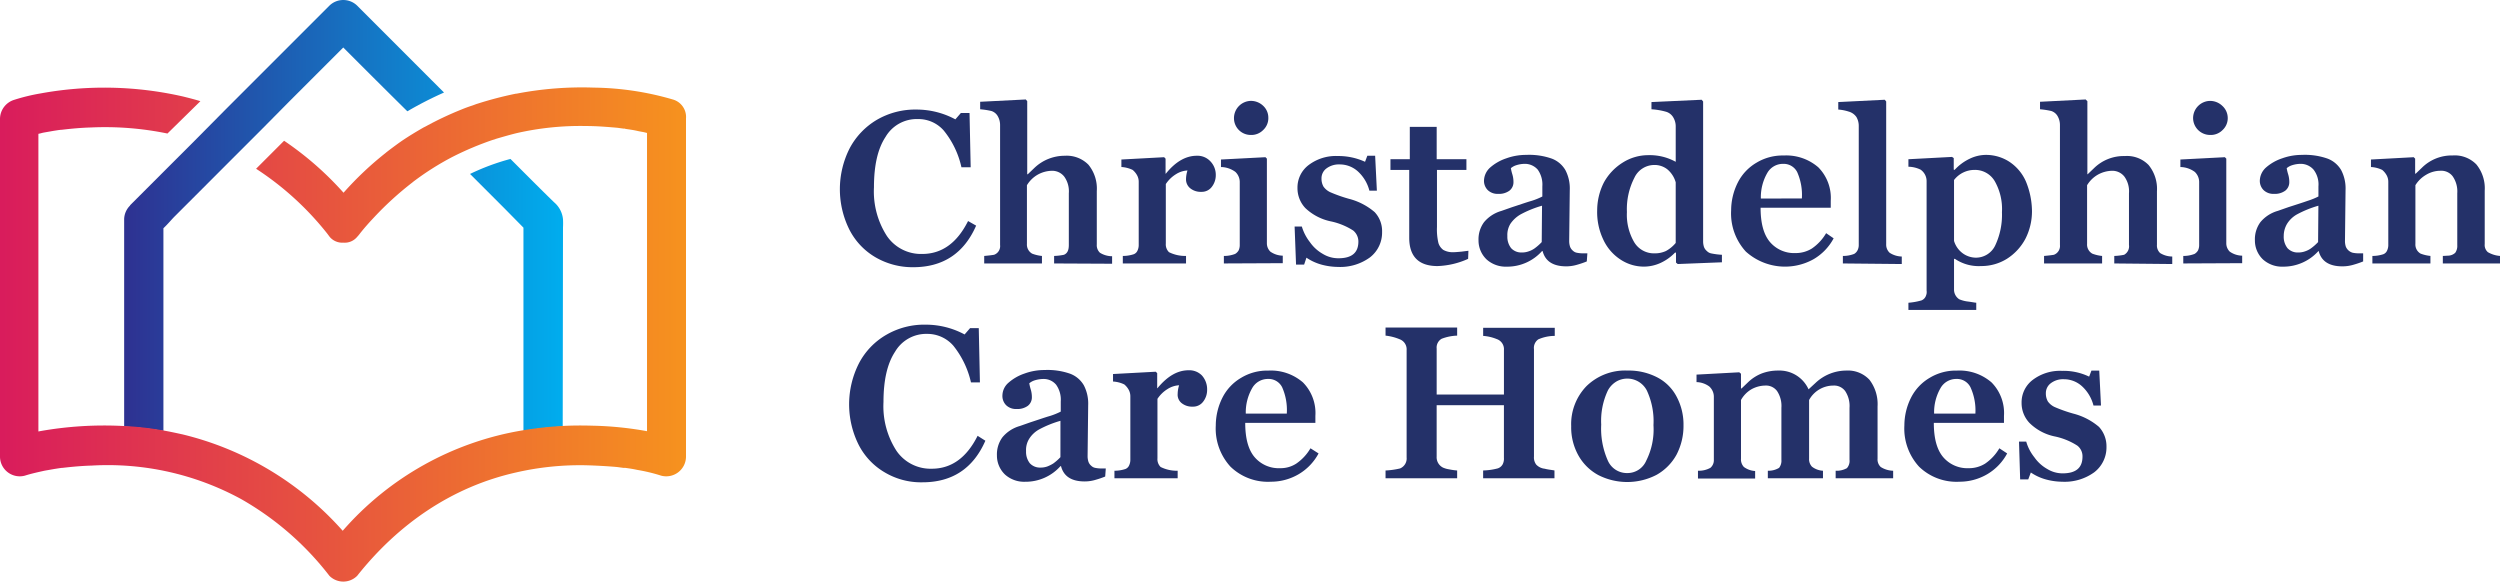 <svg xmlns="http://www.w3.org/2000/svg" xmlns:xlink="http://www.w3.org/1999/xlink" width="409.2" height="95.194" viewBox="0 0 409.2 95.194"><defs><linearGradient id="a" y1="0.792" x2="1" y2="0.792" gradientUnits="objectBoundingBox"><stop offset="0" stop-color="#2e3191"/><stop offset="1" stop-color="#00adee"/></linearGradient><linearGradient id="b" y1="0.273" x2="1.001" y2="0.273" gradientUnits="objectBoundingBox"><stop offset="0" stop-color="#d91c5c"/><stop offset="1" stop-color="#f6921e"/></linearGradient></defs><g transform="translate(-1715 -53.229)"><g transform="translate(1715 53.229)"><path d="M114.784,69.772a58.1,58.1,0,0,0-6.427.709V37.212l-3.119-3.166-5.624-5.624a37.139,37.139,0,0,1,6.616-2.457l2.552,2.552c1.512,1.512,3.024,3.024,4.584,4.537a4.161,4.161,0,0,1,1.465,2.788,12.354,12.354,0,0,1,0,1.323ZM49.427,37.307c.709-.662,1.323-1.418,1.843-1.938l5.151-5.151L61,25.634l4.678-4.678,4.395-4.442,6.805-6.805,1.985-1.985c3.5,3.5,6.994,6.994,10.491,10.444a59.84,59.84,0,0,1,6-3.072l-2.883-2.883L81.137.872a3.253,3.253,0,0,0-4.537,0L64.313,13.158l-4.726,4.726h0l-4.962,5.009-3.592,3.592-7.089,7.089h.047A3.231,3.231,0,0,0,43,35.842V69.772a59.384,59.384,0,0,1,6.427.709Z" transform="translate(-22.679 0.05)" fill="url(#a)"/><path d="M110.109,32.2a47.983,47.983,0,0,0-12.948-1.938,56.406,56.406,0,0,0-12.618.992h-.095a59.4,59.4,0,0,0-6.332,1.654c-.331.095-.614.236-.945.331-.567.189-1.087.378-1.654.614A54.239,54.239,0,0,0,69.7,36.6l-.378.189c-1.229.709-2.41,1.418-3.592,2.221l-.473.331c-.709.52-1.418,1.04-2.079,1.56l-.047.047h0a53.1,53.1,0,0,0-6.9,6.521A52.2,52.2,0,0,0,46.5,38.96l-4.584,4.584A48.679,48.679,0,0,1,53.542,54.129l.425.567a2.688,2.688,0,0,0,2.221.945h.047a2.631,2.631,0,0,0,2.221-.945,5.008,5.008,0,0,0,.473-.567c.709-.9,1.465-1.749,2.268-2.6h0a52.4,52.4,0,0,1,6.332-5.765l.047-.047a45.274,45.274,0,0,1,6.569-4.159,50.592,50.592,0,0,1,6.38-2.694c.142-.047.331-.095.473-.142.047,0,.047,0,.094-.047,1.134-.331,2.268-.662,3.4-.945A46.945,46.945,0,0,1,95.979,36.55c1.7,0,3.4.142,5.057.284.331.047.709.095,1.04.142h.189l.142.047c.662.095,1.323.189,1.938.331.378.095.8.142,1.181.236l.378.095V86.5a56.055,56.055,0,0,0-8.884-.9c-1.654-.047-3.355-.047-5.009.047a58.1,58.1,0,0,0-6.427.709A49.887,49.887,0,0,0,56.094,102.8,51.094,51.094,0,0,0,29.867,87.02c-1.087-.236-2.174-.473-3.261-.662a48.607,48.607,0,0,0-6.427-.709A60.008,60.008,0,0,0,6.521,86.5l-.236.047V37.826c.284-.047.567-.142.8-.189.52-.095,1.087-.189,1.607-.284.284-.047.614-.095.9-.142l.425-.047h.095c1.607-.189,3.166-.331,4.773-.378a50.589,50.589,0,0,1,12.523.992L32.8,32.485c-.9-.284-1.843-.52-2.788-.756a57.974,57.974,0,0,0-23.345-.52,31.718,31.718,0,0,0-4.3,1.04A3.291,3.291,0,0,0,0,35.321V90.706a3.235,3.235,0,0,0,4.064,3.072c1.04-.331,2.127-.567,3.166-.8.52-.095,1.087-.189,1.607-.284.284-.047.614-.095.9-.142l.378-.047h.095c1.607-.189,3.213-.331,4.82-.378A45.633,45.633,0,0,1,39.46,97.606a48.517,48.517,0,0,1,14.461,12.57,3.209,3.209,0,0,0,4.537,0c6.711-8.459,15.5-14.555,25.991-16.918a46.943,46.943,0,0,1,11.483-1.181c1.7.047,3.4.142,5.057.284.331.047.709.095,1.04.142h.331c.662.095,1.323.189,1.938.331a27.883,27.883,0,0,1,3.922.945,3.235,3.235,0,0,0,4.064-3.072V35.321A2.97,2.97,0,0,0,110.109,32.2Z" transform="translate(0 -15.922)" fill="url(#b)"/></g><g transform="translate(1852.468 69.509)"><path d="M313.2,56.894c-1.985,4.537-5.435,6.805-10.3,6.805a12.053,12.053,0,0,1-6.143-1.607,11.041,11.041,0,0,1-4.3-4.537,14.815,14.815,0,0,1,.047-13.327,11.878,11.878,0,0,1,4.489-4.678,12.48,12.48,0,0,1,6.474-1.654A13.407,13.407,0,0,1,309.8,39.5l.9-1.04h1.418l.189,8.884h-1.512a14.478,14.478,0,0,0-2.883-6,5.5,5.5,0,0,0-4.253-1.89,5.908,5.908,0,0,0-5.293,2.93c-1.276,1.938-1.89,4.678-1.89,8.223A13.444,13.444,0,0,0,298.6,58.6a6.755,6.755,0,0,0,5.765,2.93q4.82,0,7.514-5.387Z" transform="translate(-290.894 -36.243)" fill="#243169"/><path d="M351.6,61.242V60.013a9.311,9.311,0,0,0,1.607-.189c.567-.236.8-.756.8-1.607V49.759a4.125,4.125,0,0,0-.756-2.741,2.508,2.508,0,0,0-1.985-.945,4.983,4.983,0,0,0-2.316.614,4.906,4.906,0,0,0-1.8,1.749v9.593a1.709,1.709,0,0,0,.851,1.607,6.128,6.128,0,0,0,1.607.378v1.229h-9.451V60.013c.52-.047,1.04-.095,1.607-.189a1.5,1.5,0,0,0,.992-1.607V38.559a2.887,2.887,0,0,0-.378-1.418,1.836,1.836,0,0,0-1.04-.851,12.427,12.427,0,0,0-1.843-.284V34.778l7.467-.378.236.284V46.64h.094l1.087-1.04a7.168,7.168,0,0,1,4.962-1.985,4.991,4.991,0,0,1,3.875,1.465,6.178,6.178,0,0,1,1.37,4.3v8.743a1.682,1.682,0,0,0,.52,1.37,3.806,3.806,0,0,0,1.985.567v1.229Z" transform="translate(-316.53 -34.4)" fill="#243169"/><path d="M403.853,57.061A3.1,3.1,0,0,1,403.192,59a2.038,2.038,0,0,1-1.7.8,2.722,2.722,0,0,1-1.8-.567,1.86,1.86,0,0,1-.709-1.512,4.949,4.949,0,0,1,.236-1.418,3.894,3.894,0,0,0-1.89.614,5.365,5.365,0,0,0-1.654,1.607v9.735a1.779,1.779,0,0,0,.52,1.418,5.935,5.935,0,0,0,2.788.614v1.229H388.636V70.293a5.712,5.712,0,0,0,1.8-.284,1.118,1.118,0,0,0,.614-.614,2.115,2.115,0,0,0,.189-.945v-10.3a2.195,2.195,0,0,0-.284-1.087,3.091,3.091,0,0,0-.709-.851,4.828,4.828,0,0,0-1.843-.473V54.509l6.994-.378.236.236v2.457h.047c1.559-1.938,3.261-2.93,5.056-2.93a2.883,2.883,0,0,1,2.174.851A3.175,3.175,0,0,1,403.853,57.061Z" transform="translate(-342.322 -44.68)" fill="#243169"/><path d="M423.373,61.506V60.277a5.067,5.067,0,0,0,1.843-.331,1.63,1.63,0,0,0,.567-.567,2.049,2.049,0,0,0,.189-.9V48.132a2.3,2.3,0,0,0-.709-1.607,4.08,4.08,0,0,0-2.363-.8V44.493l7.278-.378.236.236V58.2a1.892,1.892,0,0,0,.567,1.37,3.634,3.634,0,0,0,2.032.662v1.229Zm7.278-23.818a2.645,2.645,0,0,1-.851,1.985,2.706,2.706,0,0,1-2.032.8,2.743,2.743,0,0,1-2.741-2.741h0a2.825,2.825,0,0,1,2.741-2.835,2.9,2.9,0,0,1,2.032.8A2.645,2.645,0,0,1,430.65,37.688Z" transform="translate(-360.518 -34.664)" fill="#243169"/><path d="M462.719,66.376a5.126,5.126,0,0,1-1.985,4.159,8.252,8.252,0,0,1-5.246,1.559,10.584,10.584,0,0,1-2.694-.378,8.275,8.275,0,0,1-2.457-1.134l-.378,1.134h-1.323l-.236-6.238h1.181A7.745,7.745,0,0,0,450.9,68.03a6.417,6.417,0,0,0,2.127,1.938,4.833,4.833,0,0,0,2.552.709c2.174,0,3.261-.9,3.261-2.741a2.337,2.337,0,0,0-.85-1.8,10.929,10.929,0,0,0-3.733-1.512,8.585,8.585,0,0,1-4.111-2.174,4.732,4.732,0,0,1-1.276-3.261,4.612,4.612,0,0,1,1.843-3.781,7.378,7.378,0,0,1,4.773-1.465,10.436,10.436,0,0,1,4.442.945l.378-.992h1.276l.283,5.718H460.64A6.406,6.406,0,0,0,458.8,56.5a4.416,4.416,0,0,0-3.024-1.181,3.377,3.377,0,0,0-2.174.662,2.016,2.016,0,0,0-.8,1.654,2.622,2.622,0,0,0,.331,1.323,2.851,2.851,0,0,0,1.087.9,23.7,23.7,0,0,0,3.072,1.087,10.483,10.483,0,0,1,4.206,2.174A4.529,4.529,0,0,1,462.719,66.376Z" transform="translate(-373.967 -44.685)" fill="#243169"/><path d="M494.312,65.5a13.179,13.179,0,0,1-5.009,1.181c-3.072,0-4.631-1.559-4.631-4.631V50.941H481.6V49.193h3.166V43.9h4.4v5.293h4.867v1.749h-4.82V60.3a9.7,9.7,0,0,0,.236,2.6,2.19,2.19,0,0,0,.8,1.134,3.106,3.106,0,0,0,1.607.378c.378,0,.851-.047,1.37-.094l1.134-.142Z" transform="translate(-391.478 -39.411)" fill="#243169"/><path d="M529.817,71.038a14.2,14.2,0,0,1-1.512.52,6.237,6.237,0,0,1-1.843.284c-2.174,0-3.45-.851-3.875-2.5h-.095a7.627,7.627,0,0,1-5.765,2.552,4.68,4.68,0,0,1-3.308-1.181,4.286,4.286,0,0,1-1.323-3.119,4.724,4.724,0,0,1,.9-2.977,5.721,5.721,0,0,1,2.835-1.843l1.749-.614c1.323-.425,2.363-.8,3.214-1.04a11.286,11.286,0,0,0,1.748-.709V58.751a4.211,4.211,0,0,0-.756-2.741,2.8,2.8,0,0,0-2.126-.945,4.693,4.693,0,0,0-1.418.236,2.481,2.481,0,0,0-.851.473,7.6,7.6,0,0,0,.236.992,4.271,4.271,0,0,1,.189,1.323,1.746,1.746,0,0,1-.662,1.37,2.891,2.891,0,0,1-1.843.52,2.306,2.306,0,0,1-1.7-.614,2.134,2.134,0,0,1-.614-1.654,2.992,2.992,0,0,1,.992-2.032,7.731,7.731,0,0,1,2.646-1.512,9.467,9.467,0,0,1,3.261-.567,11.132,11.132,0,0,1,4.206.614,4.347,4.347,0,0,1,2.221,1.89,6.462,6.462,0,0,1,.709,3.261l-.095,8.317a3.048,3.048,0,0,0,.142.945,1.566,1.566,0,0,0,.473.662,1.259,1.259,0,0,0,.662.331,5.231,5.231,0,0,0,.9.095h.8Zm-7.325-9.121a17.486,17.486,0,0,0-3.5,1.418,5.076,5.076,0,0,0-1.654,1.512,3.45,3.45,0,0,0-.52,2.032,3.009,3.009,0,0,0,.615,1.985,2.25,2.25,0,0,0,1.748.709,3.177,3.177,0,0,0,1.134-.189,3.545,3.545,0,0,0,.945-.473,8.112,8.112,0,0,0,1.181-1.04Z" transform="translate(-407.56 -44.527)" fill="#243169"/><path d="M566.38,61.389l-.284-.236V59.546l-.142-.047a7.746,7.746,0,0,1-2.363,1.7,6.605,6.605,0,0,1-2.694.614,6.945,6.945,0,0,1-3.922-1.181,7.778,7.778,0,0,1-2.788-3.261,10.449,10.449,0,0,1-.992-4.773,10.178,10.178,0,0,1,1.087-4.537,8.841,8.841,0,0,1,3.072-3.261,7.8,7.8,0,0,1,4.206-1.229,8.773,8.773,0,0,1,4.49,1.087V38.942a2.879,2.879,0,0,0-.378-1.512,2.038,2.038,0,0,0-1.134-.945,11.168,11.168,0,0,0-2.458-.425V34.878L570.3,34.5l.236.284V57.7a2.972,2.972,0,0,0,.142.9,1.568,1.568,0,0,0,.473.662,1.347,1.347,0,0,0,.662.378,11.685,11.685,0,0,0,1.8.236v1.229Zm-.331-13.374a4.272,4.272,0,0,0-1.371-2.127,3.382,3.382,0,0,0-2.221-.709,3.6,3.6,0,0,0-3.166,2.079,11.276,11.276,0,0,0-1.229,5.624,8.9,8.9,0,0,0,1.182,4.915,3.762,3.762,0,0,0,3.355,1.843,4.3,4.3,0,0,0,1.843-.378,5.476,5.476,0,0,0,1.607-1.323Z" transform="translate(-429.237 -34.453)" fill="#243169"/><path d="M616.376,67.359a8.686,8.686,0,0,1-3.261,3.4,9.578,9.578,0,0,1-11.106-1.229,9.235,9.235,0,0,1-2.41-6.758,10.18,10.18,0,0,1,1.087-4.537,7.866,7.866,0,0,1,3.072-3.261A8.252,8.252,0,0,1,608.2,53.8a8.008,8.008,0,0,1,5.671,1.938,7.132,7.132,0,0,1,2.032,5.482V62.35H604.42c0,2.457.473,4.3,1.465,5.529a5.185,5.185,0,0,0,4.253,1.89,4.944,4.944,0,0,0,2.694-.756,7.819,7.819,0,0,0,2.316-2.5Zm-5.2-6.521a9.213,9.213,0,0,0-.756-4.3,2.473,2.473,0,0,0-2.316-1.37,2.942,2.942,0,0,0-2.6,1.512,7.924,7.924,0,0,0-1.04,4.159Z" transform="translate(-453.714 -44.628)" fill="#243169"/><path d="M637.456,61.295V60.066a5.067,5.067,0,0,0,1.843-.331,1.436,1.436,0,0,0,.567-.614,1.915,1.915,0,0,0,.189-.9V38.753a2.888,2.888,0,0,0-.378-1.418,2.274,2.274,0,0,0-1.276-.9,7.219,7.219,0,0,0-1.7-.331V34.878l7.608-.378.236.284V58.129a1.821,1.821,0,0,0,.567,1.418,3.77,3.77,0,0,0,1.985.614v1.229Z" transform="translate(-473.282 -34.453)" fill="#243169"/><path d="M681.226,62.815a9.885,9.885,0,0,1-1.087,4.537,8.715,8.715,0,0,1-3.025,3.261,7.869,7.869,0,0,1-4.206,1.181,6.934,6.934,0,0,1-4.3-1.181h-.142v5.009a1.885,1.885,0,0,0,.851,1.607,5.146,5.146,0,0,0,1.465.378c.709.094,1.134.189,1.323.189v1.181H661V77.8a10.548,10.548,0,0,0,2.127-.378,1.276,1.276,0,0,0,.756-.8,1.517,1.517,0,0,0,.094-.8V57.853a2.289,2.289,0,0,0-.992-1.843A4.718,4.718,0,0,0,661,55.538V54.309l7.136-.378.283.189v1.89l.142.047a8.005,8.005,0,0,1,2.5-1.843,6.173,6.173,0,0,1,2.6-.614,7.008,7.008,0,0,1,3.875,1.134,7.431,7.431,0,0,1,2.694,3.213A12.982,12.982,0,0,1,681.226,62.815Zm-4.914.142A9.211,9.211,0,0,0,675.13,57.9a3.74,3.74,0,0,0-3.308-1.843,4.231,4.231,0,0,0-3.355,1.654v9.971a3.891,3.891,0,0,0,1.37,1.985,3.706,3.706,0,0,0,2.221.756,3.5,3.5,0,0,0,3.119-1.938,11.77,11.77,0,0,0,1.134-5.529Z" transform="translate(-486.099 -44.527)" fill="#243169"/><path d="M718.745,61.242V60.013a9.313,9.313,0,0,0,1.607-.189,1.572,1.572,0,0,0,.8-1.607V49.759a4.126,4.126,0,0,0-.756-2.741,2.508,2.508,0,0,0-1.985-.945,4.984,4.984,0,0,0-2.316.614,4.907,4.907,0,0,0-1.8,1.749v9.593a1.71,1.71,0,0,0,.851,1.607,6.128,6.128,0,0,0,1.607.378v1.229h-9.5V60.013c.52-.047,1.04-.095,1.607-.189a1.539,1.539,0,0,0,.993-1.607V38.559a2.888,2.888,0,0,0-.378-1.418,1.837,1.837,0,0,0-1.04-.851,12.423,12.423,0,0,0-1.843-.284V34.778l7.467-.378.284.284V46.64h.047l1.087-1.04a6.953,6.953,0,0,1,5.009-1.938,4.923,4.923,0,0,1,3.875,1.465,6.178,6.178,0,0,1,1.37,4.3V58.17a1.681,1.681,0,0,0,.52,1.37,3.8,3.8,0,0,0,1.984.567v1.229Z" transform="translate(-510.149 -34.4)" fill="#243169"/><path d="M755.673,61.506V60.277a5.067,5.067,0,0,0,1.843-.331,1.627,1.627,0,0,0,.567-.567,2.047,2.047,0,0,0,.189-.9V48.132a2.3,2.3,0,0,0-.709-1.607,4.08,4.08,0,0,0-2.363-.8V44.493l7.278-.378.236.236V58.2a1.892,1.892,0,0,0,.567,1.37,3.633,3.633,0,0,0,2.032.662v1.229Zm7.278-23.818a2.645,2.645,0,0,1-.851,1.985,2.706,2.706,0,0,1-2.032.8,2.784,2.784,0,0,1-2.788-2.741h0A2.825,2.825,0,0,1,760.02,34.9a2.9,2.9,0,0,1,2.032.8A2.692,2.692,0,0,1,762.95,37.688Z" transform="translate(-535.782 -34.664)" fill="#243169"/><path d="M798.717,71.038a14.19,14.19,0,0,1-1.512.52,6.32,6.32,0,0,1-1.891.284c-2.174,0-3.449-.851-3.875-2.5h-.047a7.7,7.7,0,0,1-5.765,2.552,4.679,4.679,0,0,1-3.308-1.181A4.286,4.286,0,0,1,781,67.588a4.726,4.726,0,0,1,.9-2.977,5.723,5.723,0,0,1,2.835-1.843l1.749-.614c1.323-.425,2.363-.756,3.166-1.04a11.294,11.294,0,0,0,1.748-.709V58.751a3.959,3.959,0,0,0-.8-2.741,2.8,2.8,0,0,0-2.126-.945,4.689,4.689,0,0,0-1.418.236,2.476,2.476,0,0,0-.851.473,7.537,7.537,0,0,0,.236.992,4.256,4.256,0,0,1,.189,1.323,1.747,1.747,0,0,1-.662,1.37,2.891,2.891,0,0,1-1.843.52,2.306,2.306,0,0,1-1.7-.614,2.135,2.135,0,0,1-.614-1.654,2.994,2.994,0,0,1,.992-2.032,7.729,7.729,0,0,1,2.646-1.512A9.467,9.467,0,0,1,788.7,53.6a11.131,11.131,0,0,1,4.206.614,4.347,4.347,0,0,1,2.221,1.89,6.461,6.461,0,0,1,.709,3.261l-.094,8.317a3.041,3.041,0,0,0,.142.945,1.708,1.708,0,0,0,1.134.992,5.236,5.236,0,0,0,.9.095h.8Zm-7.325-9.121a17.482,17.482,0,0,0-3.5,1.418,4.5,4.5,0,0,0-1.607,1.512,3.881,3.881,0,0,0-.567,2.032,3.009,3.009,0,0,0,.614,1.985,2.251,2.251,0,0,0,1.749.709,3.177,3.177,0,0,0,1.134-.189,3.546,3.546,0,0,0,.945-.473,8.106,8.106,0,0,0,1.182-1.04Z" transform="translate(-549.385 -44.527)" fill="#243169"/><path d="M832.967,71.472V70.243l.851-.047A1.769,1.769,0,0,0,835,69.723a1.939,1.939,0,0,0,.33-1.229V59.988a4.354,4.354,0,0,0-.756-2.788,2.333,2.333,0,0,0-1.985-.9,4.566,4.566,0,0,0-2.363.662,5.022,5.022,0,0,0-1.748,1.7v9.593a1.71,1.71,0,0,0,.851,1.607,6.129,6.129,0,0,0,1.607.378v1.229h-9.5V70.243a5.714,5.714,0,0,0,1.8-.284,1.119,1.119,0,0,0,.615-.614,2.12,2.12,0,0,0,.189-.945V58.1a2.2,2.2,0,0,0-.284-1.087,3.1,3.1,0,0,0-.709-.851,4.83,4.83,0,0,0-1.843-.473V54.459l6.994-.378.236.236v2.457h.095l1.087-1.04a6.92,6.92,0,0,1,4.962-1.938,4.924,4.924,0,0,1,3.875,1.465,6.18,6.18,0,0,1,1.37,4.3v8.743a1.535,1.535,0,0,0,.52,1.323,4.653,4.653,0,0,0,1.985.614v1.229Z" transform="translate(-570.592 -44.63)" fill="#243169"/><g transform="translate(1.512 36.858)"><path d="M316.4,131.394c-1.985,4.537-5.435,6.805-10.3,6.805a11.6,11.6,0,0,1-6.143-1.607,11.042,11.042,0,0,1-4.3-4.537,14.815,14.815,0,0,1,.048-13.326,11.561,11.561,0,0,1,4.489-4.678,12.365,12.365,0,0,1,6.474-1.654A13.407,13.407,0,0,1,313,114l.9-1.04h1.418l.189,8.884h-1.465a14.785,14.785,0,0,0-2.883-6,5.634,5.634,0,0,0-4.253-1.937,5.908,5.908,0,0,0-5.293,2.93c-1.276,1.938-1.89,4.678-1.89,8.223a13.445,13.445,0,0,0,2.127,7.986,6.756,6.756,0,0,0,5.765,2.93q4.82,0,7.514-5.387Z" transform="translate(-294.094 -112.394)" fill="#243169"/><path d="M363.016,145.538a14.219,14.219,0,0,1-1.512.52,6.238,6.238,0,0,1-1.843.284c-2.174,0-3.45-.851-3.875-2.5h-.095a7.627,7.627,0,0,1-5.765,2.552,4.679,4.679,0,0,1-3.308-1.181,4.285,4.285,0,0,1-1.323-3.119,4.726,4.726,0,0,1,.9-2.977,5.72,5.72,0,0,1,2.835-1.843l1.748-.614c1.323-.425,2.363-.8,3.214-1.04a11.288,11.288,0,0,0,1.749-.709v-1.654a4.211,4.211,0,0,0-.756-2.741,2.642,2.642,0,0,0-2.127-.945,4.951,4.951,0,0,0-1.418.236,2.477,2.477,0,0,0-.851.473,7.557,7.557,0,0,0,.236.992,4.265,4.265,0,0,1,.189,1.323,1.747,1.747,0,0,1-.662,1.37,2.891,2.891,0,0,1-1.843.52,2.306,2.306,0,0,1-1.7-.614,2.136,2.136,0,0,1-.614-1.654,2.808,2.808,0,0,1,.992-2.032,7.731,7.731,0,0,1,2.646-1.512,9.467,9.467,0,0,1,3.261-.567,11.132,11.132,0,0,1,4.206.614,4.348,4.348,0,0,1,2.221,1.89,6.463,6.463,0,0,1,.709,3.261l-.095,8.317a3.046,3.046,0,0,0,.142.945,1.566,1.566,0,0,0,.473.662,1.261,1.261,0,0,0,.662.331,5.231,5.231,0,0,0,.9.095h.8Zm-7.325-9.121a17.486,17.486,0,0,0-3.5,1.418,4.5,4.5,0,0,0-1.607,1.512,3.449,3.449,0,0,0-.52,2.032,3.009,3.009,0,0,0,.614,1.985,2.25,2.25,0,0,0,1.749.709,3.176,3.176,0,0,0,1.134-.189,5.882,5.882,0,0,0,.945-.473,8.091,8.091,0,0,0,1.181-1.04Z" transform="translate(-321.097 -120.678)" fill="#243169"/><path d="M400.906,131.409a3.1,3.1,0,0,1-.661,1.938,2.038,2.038,0,0,1-1.7.8,2.721,2.721,0,0,1-1.8-.567,1.749,1.749,0,0,1-.661-1.512,4.948,4.948,0,0,1,.236-1.418,3.893,3.893,0,0,0-1.89.614,5.366,5.366,0,0,0-1.654,1.607v9.735a1.78,1.78,0,0,0,.52,1.418,5.935,5.935,0,0,0,2.788.614v1.229H385.736v-1.229a5.714,5.714,0,0,0,1.8-.284,1.119,1.119,0,0,0,.614-.614,2.115,2.115,0,0,0,.189-.945V132.448a2.195,2.195,0,0,0-.284-1.087,3.094,3.094,0,0,0-.709-.851,4.828,4.828,0,0,0-1.843-.473v-1.229l6.994-.378.236.236v2.457h.047c1.607-1.938,3.261-2.93,5.1-2.93a2.883,2.883,0,0,1,2.174.851A3.4,3.4,0,0,1,400.906,131.409Z" transform="translate(-342.304 -120.726)" fill="#243169"/><path d="M437.924,141.859a8.687,8.687,0,0,1-3.261,3.4,8.952,8.952,0,0,1-4.537,1.229,8.806,8.806,0,0,1-6.616-2.457,9.235,9.235,0,0,1-2.41-6.758,10.178,10.178,0,0,1,1.087-4.537,7.866,7.866,0,0,1,3.072-3.261A8.253,8.253,0,0,1,429.7,128.3a8.008,8.008,0,0,1,5.671,1.938,7.134,7.134,0,0,1,2.032,5.482v1.134H425.92c0,2.457.472,4.3,1.465,5.529a5.185,5.185,0,0,0,4.253,1.89,4.679,4.679,0,0,0,2.646-.756,7.817,7.817,0,0,0,2.316-2.5Zm-5.2-6.521a9.21,9.21,0,0,0-.756-4.3,2.472,2.472,0,0,0-2.316-1.37,2.942,2.942,0,0,0-2.6,1.512,7.925,7.925,0,0,0-1.04,4.159Z" transform="translate(-361.081 -120.779)" fill="#243169"/><path d="M495.873,138.068v-1.276a10.172,10.172,0,0,0,2.363-.331,1.407,1.407,0,0,0,.851-.709,2.035,2.035,0,0,0,.189-1.04v-8.6H488.265v8.412a1.891,1.891,0,0,0,1.04,1.8,3.923,3.923,0,0,0,.992.284,11.136,11.136,0,0,0,1.323.189v1.276H479.9v-1.276a12.936,12.936,0,0,0,2.363-.331,1.758,1.758,0,0,0,1.087-1.8v-17.58a1.752,1.752,0,0,0-1.087-1.749,8.3,8.3,0,0,0-2.363-.614V113.4h11.72v1.323a7.674,7.674,0,0,0-2.552.52,1.661,1.661,0,0,0-.8,1.607v7.514h11.011v-7.278a1.751,1.751,0,0,0-1.181-1.8,7.248,7.248,0,0,0-2.221-.52v-1.323h11.72v1.323a6.76,6.76,0,0,0-2.694.567,1.7,1.7,0,0,0-.709,1.607v17.58a1.9,1.9,0,0,0,.378,1.323,2.215,2.215,0,0,0,1.371.662c.52.142,1.087.189,1.607.284v1.276Z" transform="translate(-392.094 -112.925)" fill="#243169"/><path d="M562.579,137.227a10.189,10.189,0,0,1-1.134,4.82,8.443,8.443,0,0,1-3.261,3.308,10.415,10.415,0,0,1-9.546.047,8.205,8.205,0,0,1-3.261-3.214,9.413,9.413,0,0,1-1.181-4.773,8.945,8.945,0,0,1,2.5-6.569,9.048,9.048,0,0,1,6.71-2.552,10.14,10.14,0,0,1,4.82,1.087,7.424,7.424,0,0,1,3.214,3.166A9.642,9.642,0,0,1,562.579,137.227Zm-4.915,0a11.931,11.931,0,0,0-1.087-5.671,3.6,3.6,0,0,0-4.82-1.56,3.813,3.813,0,0,0-1.56,1.56,11.637,11.637,0,0,0-1.087,5.576,12.882,12.882,0,0,0,1.087,5.907,3.4,3.4,0,0,0,3.166,2.032,3.339,3.339,0,0,0,3.119-2.032A11.364,11.364,0,0,0,557.664,137.227Z" transform="translate(-426.003 -120.779)" fill="#243169"/><path d="M610.378,145.921v-1.229a3.448,3.448,0,0,0,1.843-.425,1.777,1.777,0,0,0,.425-1.37v-8.506a4.418,4.418,0,0,0-.709-2.741,2.247,2.247,0,0,0-1.937-.9,4.533,4.533,0,0,0-3.97,2.363v9.593a1.767,1.767,0,0,0,.473,1.323,3.234,3.234,0,0,0,1.8.662v1.229h-9.026v-1.229a3.355,3.355,0,0,0,1.843-.473,1.9,1.9,0,0,0,.378-1.323v-8.506a4.419,4.419,0,0,0-.709-2.741,2.248,2.248,0,0,0-1.937-.9,4.8,4.8,0,0,0-2.268.614,4.641,4.641,0,0,0-1.7,1.748v9.593a1.811,1.811,0,0,0,.472,1.37,3.423,3.423,0,0,0,1.843.662v1.229h-9.357v-1.276a3.852,3.852,0,0,0,2.032-.473,1.63,1.63,0,0,0,.567-1.323V132.547a2.264,2.264,0,0,0-.756-1.654,3.674,3.674,0,0,0-2.08-.709v-1.229l6.994-.378.284.236v2.41h.095l1.087-1.04a6.856,6.856,0,0,1,2.221-1.418,7.529,7.529,0,0,1,2.694-.472,5.225,5.225,0,0,1,4.962,3.072l1.182-1.087a7.368,7.368,0,0,1,5.009-1.985,4.807,4.807,0,0,1,3.781,1.512,6.544,6.544,0,0,1,1.323,4.348v8.554a1.683,1.683,0,0,0,.52,1.37,3.943,3.943,0,0,0,2.032.614v1.229Z" transform="translate(-448.898 -120.778)" fill="#243169"/><path d="M676.424,141.859a8.687,8.687,0,0,1-3.261,3.4,8.952,8.952,0,0,1-4.537,1.229,8.806,8.806,0,0,1-6.616-2.457,9.236,9.236,0,0,1-2.41-6.758,10.178,10.178,0,0,1,1.087-4.537,7.867,7.867,0,0,1,3.072-3.261A8.254,8.254,0,0,1,668.2,128.3a8.008,8.008,0,0,1,5.671,1.938,7.133,7.133,0,0,1,2.032,5.482v1.134H664.42c0,2.457.473,4.3,1.465,5.529a5.185,5.185,0,0,0,4.253,1.89,4.942,4.942,0,0,0,2.694-.756,7.818,7.818,0,0,0,2.316-2.5Zm-5.2-6.521a9.126,9.126,0,0,0-.8-4.3,2.472,2.472,0,0,0-2.315-1.37,2.942,2.942,0,0,0-2.6,1.512,7.928,7.928,0,0,0-1.04,4.159Z" transform="translate(-486.872 -120.779)" fill="#243169"/><path d="M713.619,140.776a5.126,5.126,0,0,1-1.985,4.159,8.251,8.251,0,0,1-5.246,1.56,10.581,10.581,0,0,1-2.693-.378,8.274,8.274,0,0,1-2.457-1.134l-.425,1.134h-1.323l-.189-6.191h1.182a7.307,7.307,0,0,0,1.323,2.552,6.419,6.419,0,0,0,2.127,1.937,4.79,4.79,0,0,0,2.5.709c2.174,0,3.261-.9,3.261-2.741a2.2,2.2,0,0,0-.851-1.8,10.927,10.927,0,0,0-3.734-1.512A8.222,8.222,0,0,1,701,136.854a4.732,4.732,0,0,1-1.276-3.261,4.612,4.612,0,0,1,1.843-3.781,7.377,7.377,0,0,1,4.773-1.465,9.648,9.648,0,0,1,4.442.945l.378-.992h1.276l.284,5.718h-1.229a6.408,6.408,0,0,0-1.843-3.119,4.388,4.388,0,0,0-2.977-1.181,3.3,3.3,0,0,0-2.174.662,2.016,2.016,0,0,0-.8,1.654,2.624,2.624,0,0,0,.331,1.323,2.853,2.853,0,0,0,1.087.9,23.722,23.722,0,0,0,3.072,1.087,10.481,10.481,0,0,1,4.206,2.174A4.686,4.686,0,0,1,713.619,140.776Z" transform="translate(-507.811 -120.783)" fill="#243169"/></g></g></g></svg>